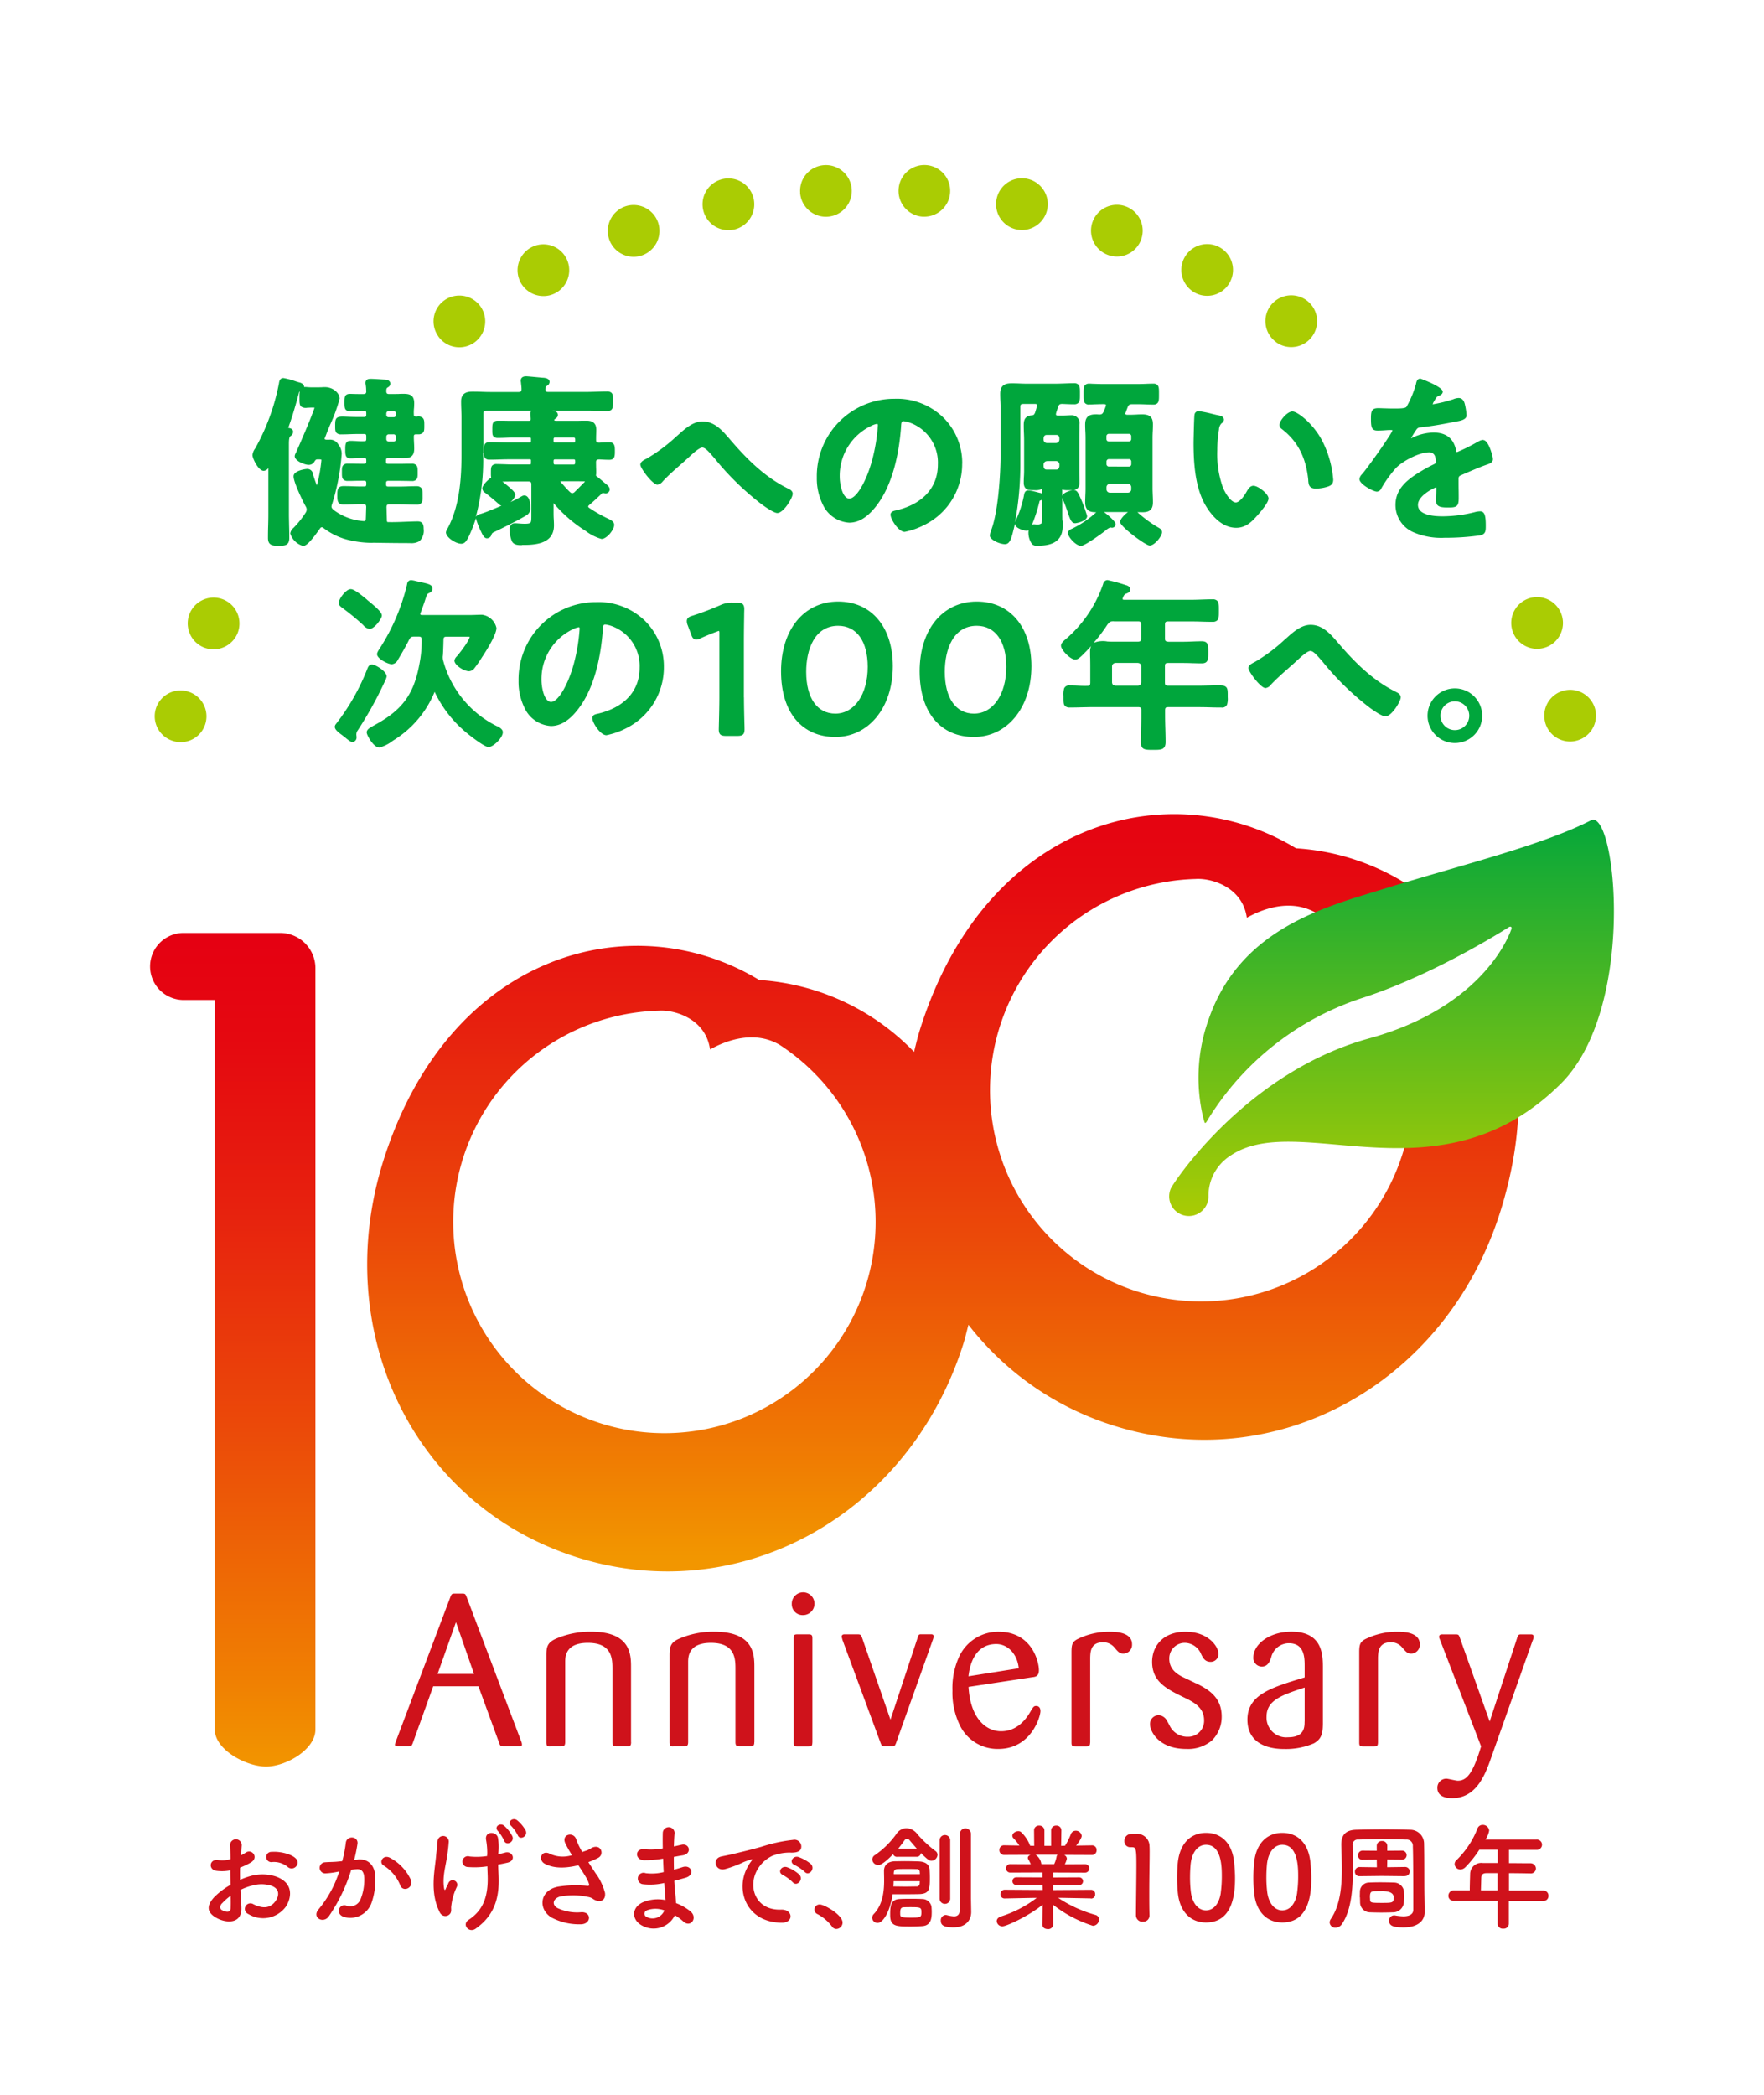 <svg xmlns="http://www.w3.org/2000/svg" xmlns:xlink="http://www.w3.org/1999/xlink" width="350" height="415.532" viewBox="0 0 350 415.532">
  <defs>
    <linearGradient id="linear-gradient" x1="0.5" y1="1" x2="0.5" gradientUnits="objectBoundingBox">
      <stop offset="0" stop-color="#f29600"/>
      <stop offset="0.11" stop-color="#f07f02"/>
      <stop offset="0.41" stop-color="#eb4909"/>
      <stop offset="0.67" stop-color="#e7210e"/>
      <stop offset="0.87" stop-color="#e50810"/>
      <stop offset="1" stop-color="#e50012"/>
    </linearGradient>
    <linearGradient id="linear-gradient-2" y2="0" xlink:href="#linear-gradient"/>
    <linearGradient id="linear-gradient-3" x1="0.5" y1="1" x2="0.5" gradientUnits="objectBoundingBox">
      <stop offset="0" stop-color="#aacc03"/>
      <stop offset="1" stop-color="#00a63c"/>
    </linearGradient>
  </defs>
  <g id="Logo_kyorin100_FIX" transform="translate(-247 -228)">
    <g id="レイヤー_1" data-name="レイヤー 1" transform="translate(276.787 260.734)">
      <g id="Group_493" data-name="Group 493" transform="translate(0 0)">
        <g id="Group_489" data-name="Group 489" transform="translate(11.622 328.074)">
          <path id="Path_1840" data-name="Path 1840" d="M15.775,278.723c.188,3.279-2.754,3.229-4.631,2.316-2.729-1.327-1.978-2.954-.751-4.293a14.893,14.893,0,0,1,3.229-2.428c-.025-.964-.05-1.953-.05-2.866a8.54,8.54,0,0,1-2.754.088c-1.7-.213-1.427-2.5.476-2.115a5.8,5.8,0,0,0,2.316-.2c0-1.076-.05-1.815-.088-2.679a1.161,1.161,0,1,1,2.316-.025c-.05.5-.075,1.239-.113,1.928a7,7,0,0,0,.914-.526c1.239-.826,2.641.989,1.026,1.953a13.537,13.537,0,0,1-2.153,1.026c-.025.714-.025,1.565,0,2.428a13.933,13.933,0,0,1,1.928-.714,8.785,8.785,0,0,1,5.094.025c3.78,1.3,3.167,4.406,1.99,6.1a5.6,5.6,0,0,1-7.36,1.377,1.1,1.1,0,1,1,.989-1.953c1.79.876,3.254.889,4.356-.576.551-.739,1.189-2.366-.8-3.092a6.5,6.5,0,0,0-3.718-.05,11.3,11.3,0,0,0-2.4.876c.05,1.214.138,2.4.188,3.392Zm-3.855-.738c-.476.526-.476,1.126.05,1.377.989.476,1.652.413,1.677-.476.025-.626.025-1.465,0-2.4A10.8,10.8,0,0,0,11.932,278Zm13.005-7.247A4.293,4.293,0,0,0,21.9,269.8a1.018,1.018,0,1,1-.113-2.015c1.652-.138,3.943.438,4.769,1.3a1.114,1.114,0,0,1,.025,1.627A1.161,1.161,0,0,1,24.925,270.737Z" transform="translate(-9.285 -261.291)" fill="#cf121b"/>
          <path id="Path_1841" data-name="Path 1841" d="M34.572,269.367c1.928-.163,3.392.964,3.48,3.53a13.794,13.794,0,0,1-.776,5.119,4.46,4.46,0,0,1-5.395,2.754c-1.815-.526-1.076-2.641.325-2.291a2.2,2.2,0,0,0,2.916-1.239,10.289,10.289,0,0,0,.738-3.968c0-1.4-.476-2.065-1.54-1.978q-.507.037-1.051.113a33.986,33.986,0,0,1-4.444,9.225c-1.1,1.565-3.492.225-1.99-1.44a22.176,22.176,0,0,0,4.056-7.448l-.275.05a15.155,15.155,0,0,1-2.478.325,1.1,1.1,0,1,1-.063-2.2c.713-.062,1.427-.05,2.253-.113l1.152-.113a24.72,24.72,0,0,0,.713-3.643c.163-1.489,2.5-1.352,2.316.188a29.188,29.188,0,0,1-.663,3.229l.751-.075Zm8.436,5.157a8.184,8.184,0,0,0-3.279-3.943c-1.127-.626-.113-2.341,1.3-1.515a9.431,9.431,0,0,1,4.081,4.356c.576,1.514-1.49,2.528-2.115,1.1Z" transform="translate(-4.988 -261.361)" fill="#cf121b"/>
          <path id="Path_1842" data-name="Path 1842" d="M46.193,280.652c-2.065-3.968-1.026-8.324-.776-11.14.113-1.3.25-2.04.3-3.029a1.115,1.115,0,0,1,2.228.05,29.262,29.262,0,0,1-.363,3.092c-.275,1.928-.914,3.88-.576,6.146.075.388.188.551.363.075.113-.275.363-.714.476-.989a.915.915,0,1,1,1.7.663,11.979,11.979,0,0,0-1.127,4.018c-.025.25.113.889-.2,1.3a1.188,1.188,0,0,1-2.015-.188Zm11.578-11.6c.5-.113.964-.213,1.352-.326,1.464-.413,2.366,1.6.413,2.015-.6.138-1.164.25-1.79.363,0,.663.05,1.352.088,2.266.2,4.581-.989,7.936-4.569,10.452-1.327.939-2.791-.851-1.377-1.765,2.941-1.9,3.88-4.719,3.78-8.649-.025-.713-.05-1.327-.063-1.953a17.07,17.07,0,0,1-3.88.138,1.075,1.075,0,1,1,.363-2.09,13.749,13.749,0,0,0,3.467-.088c0-.213.025-.413.025-.626a14.347,14.347,0,0,0-.25-2.679c-.188-1.7,2.09-1.6,2.366-.338a10.8,10.8,0,0,1,.113,2.729l-.05.526Zm1.164-2.679a8.462,8.462,0,0,0-1.214-1.9c-.889-.851.413-1.79,1.239-1.051a7.361,7.361,0,0,1,1.6,2.065C61.038,266.67,59.3,267.459,58.935,266.37Zm2.7-1.076a7.291,7.291,0,0,0-1.3-1.853c-.914-.826.363-1.815,1.214-1.1a7.229,7.229,0,0,1,1.652,1.99C63.729,265.494,62.052,266.37,61.639,265.293Z" transform="translate(-0.312 -262.094)" fill="#cf121b"/>
          <path id="Path_1843" data-name="Path 1843" d="M72.96,272.423a11.875,11.875,0,0,1,1.7,3.693c.188,1.627-1.164,2.015-2.366,1.189a2.344,2.344,0,0,0-.939-.388,14.015,14.015,0,0,0-5.67-.075c-1.289.388-1.677,1.565-.463,2.266a9.13,9.13,0,0,0,4.744.826c2.115-.088,1.978,2.453-.213,2.391a11.656,11.656,0,0,1-5.733-1.352c-2.679-1.652-2.366-5.37,1.3-6.1a22.284,22.284,0,0,1,5.82-.163c.338.025.438-.088.338-.388a5.628,5.628,0,0,0-.576-1.289c-.413-.713-.964-1.54-1.515-2.4a2.08,2.08,0,0,1-.438.088c-2.641.576-4.631.438-6.221-.388-1.427-.739-.713-2.816.939-2.015a6.005,6.005,0,0,0,4.444.3,21.745,21.745,0,0,1-1.327-2.341c-.851-1.853,1.715-2.391,2.178-.739a13.617,13.617,0,0,0,1.189,2.453c.325-.113.638-.225.989-.338a7.113,7.113,0,0,0,.851-.463c1.853-.939,2.666,1.289,1.264,1.99a17.115,17.115,0,0,1-1.9.826c.526.826,1.076,1.652,1.565,2.4Z" transform="translate(3.975 -261.476)" fill="#cf121b"/>
          <path id="Path_1844" data-name="Path 1844" d="M82.229,269.641a20.039,20.039,0,0,1-3.6.275c-1.765-.05-1.853-2.428.225-2.178a12.957,12.957,0,0,0,3.555-.163c-.025-1.214-.025-2.291,0-3.029a1.17,1.17,0,0,1,2.341-.025c-.075.826-.113,1.74-.138,2.666.476-.088,1.014-.225,1.565-.338,1.515-.338,2.128,1.79.138,2.115-.613.088-1.189.213-1.715.3,0,.851,0,1.7.025,2.541.551-.163,1.127-.325,1.74-.526,1.7-.551,2.566,1.565.526,2.128-.8.225-1.54.438-2.2.6.05.776.088,1.49.163,2.153.075.613.138,1.439.188,2.266a10.607,10.607,0,0,1,2.841,1.627c1.54,1.264.05,3.355-1.4,2.015a9.7,9.7,0,0,0-1.677-1.239,4.685,4.685,0,0,1-6.421,2.09c-2.178-1.076-2.316-3.642.188-4.706a7.735,7.735,0,0,1,4.381-.388c-.025-.476-.075-.964-.113-1.489-.05-.551-.088-1.189-.138-1.9a12.544,12.544,0,0,1-4.168.25,1.14,1.14,0,1,1,.476-2.2,9.685,9.685,0,0,0,3.58-.213q-.075-1.314-.113-2.666l-.225.025Zm-2.954,10.226a.689.689,0,0,0-.075,1.3,2.529,2.529,0,0,0,3.53-1.289,5,5,0,0,0-3.467-.025Z" transform="translate(7.686 -261.773)" fill="#cf121b"/>
          <path id="Path_1845" data-name="Path 1845" d="M95.947,270.838a7.258,7.258,0,0,1,.738-1.189c.363-.476.25-.463-.188-.325-1.715.551-1.327.551-2.891,1.152-.738.275-1.377.5-2.065.688-2.015.551-2.641-2.09-.8-2.478.476-.113,1.815-.363,2.541-.551,1.127-.275,3.142-.739,5.482-1.4A30.852,30.852,0,0,1,105,265.381a1.354,1.354,0,0,1,1.565,1.765c-.138.388-.638.851-2.253.751a9.576,9.576,0,0,0-3.392.638,6.687,6.687,0,0,0-2.954,2.679c-2.015,3.367-.476,8.186,4.656,8,2.4-.088,2.566,2.616.138,2.591-6.922-.025-9.313-6.371-6.809-10.99Zm7.06,1.515c-1.214-.526-.3-1.953.826-1.54a7.584,7.584,0,0,1,2.4,1.439c.939,1.014-.476,2.478-1.289,1.54a8.664,8.664,0,0,0-1.953-1.439Zm2.316-1.99c-1.239-.476-.338-1.953.776-1.577a7.763,7.763,0,0,1,2.428,1.377c.964.964-.388,2.478-1.214,1.565a8.453,8.453,0,0,0-1.99-1.352Z" transform="translate(10.942 -261.268)" fill="#cf121b"/>
          <path id="Path_1846" data-name="Path 1846" d="M108.76,279.951a8.772,8.772,0,0,0-2.816-2.4,1,1,0,0,1,.463-1.928c.8,0,4.469,2.015,4.469,3.58a1.272,1.272,0,0,1-1.239,1.264,1.067,1.067,0,0,1-.876-.5Z" transform="translate(14.889 -258.69)" fill="#cf121b"/>
          <path id="Path_1847" data-name="Path 1847" d="M115.511,282.306a1.042,1.042,0,0,1-1.051-1.014,1.057,1.057,0,0,1,.325-.751c1.815-1.9,2.04-4.631,2.04-6.647,0-.739-.025-1.4-.025-1.878,0-1.439,1.1-1.9,2.153-1.928.688,0,1.327-.025,1.928-.025.876,0,1.715.025,2.7.05,1.377.05,2.2.526,2.266,1.677.025.438.05.964.05,1.515,0,2.391-.075,3.279-2.291,3.3-1.214.025-2.391.025-3.58.025h-1.515c-.438,3.142-1.79,5.683-3,5.683Zm3.918-13.093a.822.822,0,0,1-.826-.526c-2.04,2.115-2.729,2.153-2.942,2.153a1.2,1.2,0,0,1-1.189-1.1,1.047,1.047,0,0,1,.551-.889,17.059,17.059,0,0,0,4.218-4.156,2.435,2.435,0,0,1,2.015-1.164,2.813,2.813,0,0,1,2.153,1.164,22.393,22.393,0,0,0,3.6,3.354.932.932,0,0,1,.413.751,1.259,1.259,0,0,1-1.189,1.189c-.363,0-.663-.088-2.115-1.54a.812.812,0,0,1-.876.751h-3.83Zm2.7,13.806c-2.916,0-4.106,0-4.106-2.253,0-1.565.025-3.079,1.815-3.192.739-.05,1.49-.05,2.253-.05s1.565,0,2.316.05a1.861,1.861,0,0,1,1.815,1.515c.025.326.05.663.05,1.039,0,1.152-.075,2.7-1.9,2.816-.751.05-1.49.075-2.228.075Zm-3.417-8.962c0,.325-.025.663-.05,1.026.876,0,1.652.025,2.4.025s1.49-.025,2.178-.025a.581.581,0,0,0,.638-.6c0-.138.025-.275.025-.438H118.7Zm5.207-1.4c0-.163-.025-.338-.025-.463a.557.557,0,0,0-.638-.551c-.688-.025-1.3-.025-1.928-.025s-1.164,0-1.815.025-.776.363-.776.851v.163Zm-.626-5.094c-.476-.551-.964-1.1-1.352-1.577a.856.856,0,0,0-.6-.363c-.213,0-.363.163-.551.413-.338.5-.739,1.026-1.164,1.54H123.3Zm-.989,11.628c-.551,0-1.076,0-1.6.025-.638,0-.688.526-.688,1.189,0,.751.025.851,2.115.851,1.815,0,2.09,0,2.09-.964s-.025-1.1-1.9-1.1Zm5.533-13.318a1.052,1.052,0,0,1,2.1,0v11.691a1.053,1.053,0,0,1-2.1,0ZM134.1,280.14v.05c0,1.377-.876,3-3.5,3-1.9,0-2.528-.413-2.528-1.3a1.042,1.042,0,0,1,.939-1.152.693.693,0,0,1,.225.025,7.733,7.733,0,0,0,1.427.25c.613,0,1.152-.25,1.164-1.239.025-.851.025-7.222.025-11.491v-3.617a1.1,1.1,0,0,1,2.2,0v12.7l.05,2.779Z" transform="translate(17.187 -261.733)" fill="#cf121b"/>
          <path id="Path_1848" data-name="Path 1848" d="M152.85,277.552l-5.783-.113h-.688a26.012,26.012,0,0,0,7.41,3.392.929.929,0,0,1,.713.889,1.274,1.274,0,0,1-1.214,1.264,24.773,24.773,0,0,1-7.936-4.193l.05,3.943v.025a.97.97,0,0,1-1.076.876c-.526,0-1.076-.275-1.076-.876v-.025l.05-3.918c-2.841,2.291-7.2,4.268-7.936,4.268a1.1,1.1,0,0,1-1.164-1.026c0-.363.25-.714.8-.914a22.977,22.977,0,0,0,7.135-3.693h-.751l-5.57.113h-.025a.806.806,0,0,1-.851-.851.847.847,0,0,1,.876-.876l7.5.05-.025-1.014-5.182.025a.764.764,0,1,1,0-1.527l5.157.025v-.989l-6.334.025a.84.84,0,1,1,0-1.677l4.018.025a5.96,5.96,0,0,0-.463-.939.523.523,0,0,1-.113-.338c0-.275.25-.5.576-.6l-5.257.025a.925.925,0,0,1-.964-.964.9.9,0,0,1,.939-.939h.025l3,.05a8.832,8.832,0,0,0-1.189-1.464.744.744,0,0,1-.2-.476c0-.476.6-.914,1.152-.914a.875.875,0,0,1,.526.138,7.2,7.2,0,0,1,1.852,2.754l.8.025-.025-3.054v-.025a.932.932,0,0,1,1.014-.939.972.972,0,0,1,1.039.964v3.054h1.327v-3.054a.955.955,0,0,1,1.026-.964.94.94,0,0,1,1.014.939v.025l-.05,3.054.776-.025a13.083,13.083,0,0,0,1.152-2.29,1.019,1.019,0,0,1,.964-.689,1.157,1.157,0,0,1,1.189,1.026c0,.075,0,.526-1.1,1.928l3.117-.05h.025a.885.885,0,0,1,.914.939.911.911,0,0,1-.939.964l-5.533-.025a.885.885,0,0,1,.576.751,4.4,4.4,0,0,1-.413,1.127l3.993-.025a.839.839,0,1,1,0,1.677l-6.283-.025v.989l5.119-.025a.764.764,0,1,1,0,1.527l-5.132-.025-.025,1.014,7.5-.05a.812.812,0,0,1,.851.876.786.786,0,0,1-.826.851h-.025Zm-10.965-8.674a2.633,2.633,0,0,1,1.164,1.815l.025.063H145.6a6.085,6.085,0,0,0,.476-1.49.553.553,0,0,1,.225-.388h-4.431Z" transform="translate(22.156 -261.836)" fill="#cf121b"/>
          <path id="Path_1849" data-name="Path 1849" d="M158.082,281.854a1.278,1.278,0,0,1-1.352-1.264c0-2.128.088-7.022.088-10.051,0-3.2-.113-3.467-.889-3.467H155.6a1.141,1.141,0,0,1-1.164-1.214,1.34,1.34,0,0,1,1.189-1.4c.463-.025.638-.025,1.127-.025a2.452,2.452,0,0,1,2.666,2.453c.025.3.025.714.025,1.214,0,1.84-.075,4.907-.075,8.186,0,1.427,0,2.866.05,4.293v.05a1.232,1.232,0,0,1-1.327,1.214Z" transform="translate(27.25 -261.506)" fill="#cf121b"/>
          <path id="Path_1850" data-name="Path 1850" d="M162.928,276.086c-.088-.989-.138-1.953-.138-2.917,0-.876.05-1.765.113-2.7.325-3.993,2.5-6.2,5.62-6.2s5.232,2.115,5.6,5.946c.088,1.014.163,2.015.163,3,0,2.591-.213,8.824-5.758,8.824-3.054,0-5.232-2.115-5.6-5.958Zm8.524.088a24.412,24.412,0,0,0,.213-3.229c0-1.765,0-6.309-3.142-6.309-1.6,0-2.816,1.464-3.054,3.918-.075.851-.113,1.7-.113,2.528a24.136,24.136,0,0,0,.163,2.866c.275,2.341,1.515,3.693,3,3.693s2.616-1.289,2.942-3.467Z" transform="translate(29.352 -261.546)" fill="#cf121b"/>
          <path id="Path_1851" data-name="Path 1851" d="M175.018,276.086c-.088-.989-.138-1.953-.138-2.917,0-.876.05-1.765.113-2.7.325-3.993,2.5-6.2,5.62-6.2s5.232,2.115,5.6,5.946c.088,1.014.163,2.015.163,3,0,2.591-.213,8.824-5.758,8.824-3.054,0-5.232-2.115-5.6-5.958Zm8.537.088a24.4,24.4,0,0,0,.213-3.229c0-1.765,0-6.309-3.142-6.309-1.6,0-2.816,1.464-3.054,3.918-.075.851-.113,1.7-.113,2.528a24.142,24.142,0,0,0,.163,2.866c.275,2.341,1.515,3.693,3,3.693s2.616-1.289,2.941-3.467Z" transform="translate(32.395 -261.546)" fill="#cf121b"/>
          <path id="Path_1852" data-name="Path 1852" d="M205.821,280.1v.05c0,1.577-1.214,3-4.193,3-2.04,0-2.866-.326-2.866-1.327a1,1,0,0,1,1.026-1.051.9.9,0,0,1,.25.025,11.34,11.34,0,0,0,1.54.163c1.4,0,1.99-.526,1.99-1.3,0-9.751-.05-11.215-.088-12.592a1.223,1.223,0,0,0-1.327-1.327c-1.49-.05-2.954-.075-4.431-.075-1.677,0-3.367.025-5.094.075a1,1,0,0,0-1.1,1.126v.463c0,1.264.05,2.754.05,4.331,0,3.78-.275,8.048-2.153,10.8a1.587,1.587,0,0,1-1.289.751,1.118,1.118,0,0,1-1.164-1.051,1.238,1.238,0,0,1,.225-.663c1.853-2.679,2.2-6.471,2.2-9.9,0-1.765-.088-3.417-.113-4.819v-.075c0-1.9.889-2.866,2.979-2.916,1.978-.05,3.78-.075,5.645-.075,1.627,0,3.254.025,5.069.075a2.753,2.753,0,0,1,2.729,2.666c.075,3.367.025,8,.075,10.527l.05,3.142ZM201.94,273l-4.606-.05-4.406.05H192.9a.85.85,0,0,1-.914-.876.907.907,0,0,1,.914-.939h.025l3.417.05-.025-1.515-2.791.025H193.5a.823.823,0,0,1-.889-.876.9.9,0,0,1,.889-.939h.025l2.791.025v-.989a.967.967,0,0,1,1.039-.939.978.978,0,0,1,1.051.939v.989l2.916-.025h.025a.9.9,0,0,1,0,1.8h-.025l-2.916-.025-.025,1.515,3.555-.05h.025a.9.9,0,0,1,0,1.8h-.025Zm-8.987,4.156c0-.326.025-.638.025-1.127a1.821,1.821,0,0,1,1.79-1.765c.526-.025,1.327-.05,2.178-.05,1.014,0,2.09.025,2.779.05a2,2,0,0,1,1.978,1.627c.025.476.05.8.05,1.127s-.025.638-.05,1.126a2.127,2.127,0,0,1-2.065,2.015c-.613.025-1.515.05-2.4.05s-1.79-.025-2.4-.05a1.974,1.974,0,0,1-1.827-1.99c0-.438-.025-.713-.025-1.014Zm4.306-1.189c-.638,0-1.264,0-1.6.025-.613.05-.688.463-.688,1.164,0,.138.025.25.025.526.025.6.275.613,2.478.613,2.09,0,2.2-.063,2.2-1.127q0-1.214-2.4-1.214Z" transform="translate(35.438 -261.685)" fill="#cf121b"/>
          <path id="Path_1853" data-name="Path 1853" d="M217.794,278.058v4.581a1.011,1.011,0,0,1-1.126.939.988.988,0,0,1-1.1-.939v-4.581h-8.674a.986.986,0,0,1-1.1-.989,1.072,1.072,0,0,1,1.1-1.076h3.142c0-.751.025-1.6.075-3.229a2.217,2.217,0,0,1,2.528-2.2h2.941v-2.641h-3.642a21.286,21.286,0,0,1-2.791,3.492,1.455,1.455,0,0,1-.964.438,1.144,1.144,0,0,1-1.152-1.076,1.063,1.063,0,0,1,.388-.8,17.556,17.556,0,0,0,4.156-6.284,1.07,1.07,0,0,1,1.014-.688,1.256,1.256,0,0,1,1.3,1.127,4.629,4.629,0,0,1-.751,1.79h10.139a1.017,1.017,0,1,1,0,2.028h-5.457v2.641c1.4,0,2.816.025,4.193.025a1.079,1.079,0,0,1,1.152,1.026,1.008,1.008,0,0,1-1.126.989h-.025c-1.327-.025-2.8-.05-4.193-.05v3.442H224.6a1.017,1.017,0,0,1,1.051,1.051.975.975,0,0,1-1.051,1.014h-6.784Zm-2.228-5.482h-2.228c-.776,0-.989.388-1.014.876-.025.713-.05,1.7-.075,2.541h3.3v-3.417Z" transform="translate(40.175 -261.866)" fill="#cf121b"/>
        </g>
        <g id="Group_490" data-name="Group 490" transform="translate(48.566 283.096)">
          <path id="Path_1854" data-name="Path 1854" d="M185.28,250.2c0,1.164-.05,3.129-3.292,3.129a3.9,3.9,0,0,1-4.256-4.081c0-3.279,3-4.268,7.56-5.783V250.2m3.617-10.94c-.025-2.278-.075-6.872-6.221-6.872-4.456,0-7.573,2.541-7.573,5.107a1.7,1.7,0,0,0,1.665,1.815c1.239,0,1.59-1.026,1.878-1.853a3.625,3.625,0,0,1,3.492-2.779c3.142,0,3.142,2.916,3.142,4.594v2.19c-6.684,2.015-11.353,3.43-11.353,8.374,0,5.82,6.171,5.82,7.31,5.82a13.926,13.926,0,0,0,5.883-1.127c1.54-.889,1.752-1.94,1.777-3.88V239.287Z" transform="translate(-4.786 -224.592)" fill="#cf121b"/>
          <path id="Path_1855" data-name="Path 1855" d="M105.791,255.95c0,.726-.213.764-.826.764H102.7c-.613,0-.613-.163-.613-.764V235.3c0-.551,0-.814.713-.814h2.178c.663,0,.826.125.826.814V255.95m-1.84-25.284a2.155,2.155,0,0,1-2.253-2.228,2.254,2.254,0,0,1,4.506-.125,2.263,2.263,0,0,1-2.253,2.353" transform="translate(-22.966 -226.16)" fill="#cf121b"/>
          <path id="Path_1856" data-name="Path 1856" d="M79.62,254.282c0,.388-.025.776-.488.851h-2.3c-.651,0-.914-.075-.914-.851v-14.42c0-2.028,0-5.257-4.869-5.257-4.469,0-4.506,2.754-4.506,3.843v15.834c0,.776-.288.851-.889.851H63.6c-.576.05-.789-.075-.789-.8V237.021c0-1.627.25-2.416,1.665-3.129a16.992,16.992,0,0,1,7.185-1.5c7.911,0,7.948,4.556,7.948,7.072v14.82" transform="translate(-32.757 -224.592)" fill="#cf121b"/>
          <path id="Path_1857" data-name="Path 1857" d="M99.153,254.282c0,.388-.05.776-.513.851h-2.3c-.663,0-.926-.075-.926-.851v-14.42c0-2.028,0-5.257-4.869-5.257-4.456,0-4.519,2.754-4.519,3.843v15.834c0,.776-.288.851-.864.851h-2.04c-.576.05-.789-.075-.789-.8V237.021c0-1.627.238-2.416,1.665-3.129a17.054,17.054,0,0,1,7.185-1.5c7.936,0,7.986,4.556,7.986,7.072v14.82" transform="translate(-27.844 -224.592)" fill="#cf121b"/>
          <path id="Path_1858" data-name="Path 1858" d="M149.743,254.417c-.025.688-.25.726-.738.726h-2.128c-.588,0-.826-.025-.826-.726V236.481c0-1.515.15-2.028,1.076-2.566a14.2,14.2,0,0,1,6.634-1.515c2.053,0,4.306.476,4.306,2.491a1.745,1.745,0,0,1-1.7,1.84c-.776,0-1.064-.35-1.765-1.164a2.841,2.841,0,0,0-2.3-1.077c-2.453,0-2.491,1.878-2.541,3V254.4" transform="translate(-11.805 -224.589)" fill="#cf121b"/>
          <path id="Path_1859" data-name="Path 1859" d="M195.378,254.417c-.038.688-.238.726-.751.726H192.5c-.576,0-.839-.025-.839-.726V236.481c0-1.515.175-2.028,1.1-2.566a14.18,14.18,0,0,1,6.622-1.515c2.053,0,4.293.476,4.293,2.491a1.737,1.737,0,0,1-1.7,1.84c-.751,0-1.039-.35-1.752-1.164a2.834,2.834,0,0,0-2.291-1.077c-2.453,0-2.5,1.878-2.553,3V254.4" transform="translate(-0.325 -224.589)" fill="#cf121b"/>
          <path id="Path_1860" data-name="Path 1860" d="M167.637,242.614c2.178,1.114,5.082,2.578,5.082,6.609a6.6,6.6,0,0,1-1.953,4.756,7.378,7.378,0,0,1-5.057,1.665c-5.6,0-7.21-3.6-7.21-4.832a1.74,1.74,0,0,1,1.715-1.865,2.032,2.032,0,0,1,1.665,1.139c.113.2.3.513.538.989a3.885,3.885,0,0,0,3.592,2.153,3.15,3.15,0,0,0,3.217-3.267c0-2.616-2.178-3.655-4.005-4.544-3.43-1.677-6.309-3.092-6.309-7.047,0-3.042,2.09-5.971,6.634-5.971s6.521,2.954,6.521,4.343a1.526,1.526,0,0,1-1.552,1.627c-1.089,0-1.464-.726-1.84-1.452a3.587,3.587,0,0,0-3.217-2.316,3.082,3.082,0,0,0-3.142,3.129c0,2.416,2,3.367,3.517,4.043l1.79.864" transform="translate(-8.672 -224.589)" fill="#cf121b"/>
          <path id="Path_1861" data-name="Path 1861" d="M119.3,249.748l5.42-16.347c.125-.426.2-.551.513-.6h2.09c.188,0,.538,0,.538.438a2.186,2.186,0,0,1-.163.676l-7.3,20.49c-.263.6-.3.626-.8.626h-1.627c-.338-.025-.426-.163-.626-.676l-7.56-20.428-.163-.6c0-.513.4-.513.588-.513h2.541c.626,0,.676.088.926.688l5.633,16.26" transform="translate(-20.975 -224.489)" fill="#cf121b"/>
          <path id="Path_1862" data-name="Path 1862" d="M214.427,258.092c-1.177,3.217-2.979,7.21-7.448,7.21-.5,0-2.929,0-2.929-2.015a1.767,1.767,0,0,1,1.8-1.853c.325,0,1.865.4,2.241.4,1.79,0,3-1.427,4.631-6.8l-8.086-20.979c-.213-.526-.25-.6-.25-.726,0-.551.551-.513.751-.513h2.453c.688,0,.713.088.951.764l5.883,16.522,5.432-16.522c.2-.638.338-.726.663-.764h2.053c.338,0,.576.088.576.476a1.96,1.96,0,0,1-.213.776L214.427,258.1" transform="translate(2.793 -224.484)" fill="#cf121b"/>
          <path id="Path_1863" data-name="Path 1863" d="M47.274,242.284l3.642-10.264,3.58,10.264H47.274m12.217,13.744c.275.626.338.626,1.064.626h2.879c.325,0,.576,0,.576-.376a1.8,1.8,0,0,0-.175-.676l-10.84-28.676c-.2-.476-.288-.526-.588-.576h-1.79c-.476,0-.588.1-.8.651l-10.8,28.6-.213.676c0,.376.376.376.676.376h1.953c.538,0,.676,0,.926-.676l4.043-11.24h8.975l4.131,11.3Z" transform="translate(-38.8 -226.112)" fill="#cf121b"/>
          <path id="Path_1864" data-name="Path 1864" d="M130.359,241.237c.413-3.73,2.128-6.4,5.507-6.4,2.366,0,4.206,2.065,4.469,4.807l-9.976,1.59m12.767.175c.513-.075,1.214-.175,1.214-1.377,0-1.74-1.414-7.635-8.023-7.635a8.56,8.56,0,0,0-7.723,4.756,14.916,14.916,0,0,0-1.414,6.922,14.7,14.7,0,0,0,1.339,6.6,8.305,8.305,0,0,0,7.761,4.969c6.509,0,8.361-6.4,8.361-7.5,0-.9-.576-1.026-.839-1.026-.5,0-.626.225-1.214,1.239-1.364,2.316-3.254,3.78-5.758,3.78-3.167,0-6.121-2.791-6.459-8.8l12.767-1.94Z" transform="translate(-16.555 -224.589)" fill="#cf121b"/>
        </g>
        <path id="Path_1865" data-name="Path 1865" d="M12.83,134.963H6.459a6.649,6.649,0,0,1,0-13.293H25.823a7,7,0,0,1,6.972,7.172V279.659c0,4.018-5.883,7.347-9.8,7.347S12.83,283.69,12.83,279.659V134.976Z" transform="translate(0 30.636)" fill="url(#linear-gradient)"/>
        <path id="Path_1866" data-name="Path 1866" d="M259.691,140.478l-18.613,9.463a41.9,41.9,0,1,1-42.295-34.234c3.092-.213,9.288,1.565,10.151,7.66.025.15,7.3-4.756,13.856-.864a41.658,41.658,0,0,1,11.14,10.865l18.175-6.509a46.711,46.711,0,0,0-33.4-17.236c-24.959-15.121-61.421-5.683-74.551,35.736-.488,1.54-.864,3.092-1.239,4.644A46.81,46.81,0,0,0,112.2,135.746c-24.959-15.121-61.421-5.683-74.551,35.736-10.7,33.783,5.833,68.443,38.34,78.744s65.99-8.5,76.692-42.282c.413-1.3.688-2.553,1.026-3.818a58.554,58.554,0,0,0,28.789,19.99c32.507,10.3,65.99-8.5,76.692-42.282,5.044-15.934,4.606-29.966.488-41.344Zm-126.359,55.9a41.906,41.906,0,1,1-41.056-54.549c3.092-.213,9.288,1.565,10.151,7.66.025.15,7.3-4.756,13.856-.864A41.922,41.922,0,0,1,133.332,196.379Z" transform="translate(8.66 25.897)" fill="url(#linear-gradient-2)"/>
        <path id="Path_1867" data-name="Path 1867" d="M245.171,103.878c-9.738,4.994-26.373,9.012-41.106,13.581-11.553,3.58-28.439,7.8-34.7,25.873a34.167,34.167,0,0,0-1.114,19.314c.125.476.225.839.313,1.089.05.2.225.2.413-.138A56.473,56.473,0,0,1,199.9,139.064c12.968-4.206,25.7-11.929,29.014-14.019.376-.238.663-.05.526.376-1.239,3.492-7.5,15.972-28.238,21.679-23.932,6.6-38.2,27.7-39.3,29.69l-.063.138a3.9,3.9,0,1,0,7.5,1.527v-.088a9.391,9.391,0,0,1,4.331-7.986c13.531-9.275,41.406,9.676,65.551-14.269,15.183-15.058,10.94-54.8,5.983-52.258Z" transform="translate(40.654 26.122)" fill="url(#linear-gradient-3)"/>
        <g id="Group_492" data-name="Group 492" transform="translate(0.915)">
          <path id="Path_1868" data-name="Path 1868" d="M4.485,114.257a5.128,5.128,0,0,1-3.567-6.321h0a5.119,5.119,0,0,1,6.321-3.542h0a5.128,5.128,0,0,1,3.567,6.321h0a5.115,5.115,0,0,1-4.932,3.743h0a4.845,4.845,0,0,1-1.389-.2Zm272.144-3.667h0a5.113,5.113,0,0,1,3.542-6.321h0a5.132,5.132,0,0,1,6.334,3.542h0a5.129,5.129,0,0,1-3.567,6.321h0a4.843,4.843,0,0,1-1.389.2h0a5.13,5.13,0,0,1-4.932-3.743ZM10.355,95.62A5.148,5.148,0,0,1,7.7,88.86h0a5.138,5.138,0,0,1,6.747-2.654h0a5.143,5.143,0,0,1,2.666,6.759h0A5.176,5.176,0,0,1,12.4,96.045h0A5.419,5.419,0,0,1,10.355,95.62Zm259.953-2.754a5.127,5.127,0,0,1,2.654-6.759h0a5.138,5.138,0,0,1,6.747,2.654h0a5.127,5.127,0,0,1-2.654,6.759h0a5.37,5.37,0,0,1-2.04.426h0A5.146,5.146,0,0,1,270.308,92.866ZM56.994,33.961a5.12,5.12,0,0,1,1.214-7.147h0a5.151,5.151,0,0,1,7.16,1.227h0a5.151,5.151,0,0,1-1.239,7.16h0a5.137,5.137,0,0,1-2.954.939h0a5.109,5.109,0,0,1-4.193-2.178ZM223.282,35.15h0a5.134,5.134,0,0,1-1.239-7.16h0a5.14,5.14,0,0,1,7.16-1.214h0a5.128,5.128,0,0,1,1.214,7.147h0a5.11,5.11,0,0,1-4.193,2.178h0a5.137,5.137,0,0,1-2.954-.939ZM73.291,23.209a5.137,5.137,0,0,1,2.19-6.909h0a5.121,5.121,0,0,1,6.909,2.178h0A5.14,5.14,0,0,1,80.213,25.4h0a5.024,5.024,0,0,1-2.353.576h0a5.137,5.137,0,0,1-4.569-2.766Zm133.894,2.14a5.137,5.137,0,0,1-2.19-6.909h0a5.126,5.126,0,0,1,6.922-2.19h0a5.122,5.122,0,0,1,2.178,6.909h0a5.09,5.09,0,0,1-4.556,2.766h0A4.989,4.989,0,0,1,207.185,25.349ZM90.915,14.772a5.152,5.152,0,0,1,3.117-6.559h0a5.133,5.133,0,0,1,6.546,3.117h0a5.141,5.141,0,0,1-3.117,6.559h0a5.1,5.1,0,0,1-1.715.3h0a5.13,5.13,0,0,1-4.832-3.417Zm99,3.067h0a5.123,5.123,0,0,1-3.117-6.546h0a5.133,5.133,0,0,1,6.546-3.117h0a5.133,5.133,0,0,1,3.117,6.546h0a5.1,5.1,0,0,1-4.832,3.417h0A5.1,5.1,0,0,1,189.912,17.839ZM109.527,8.814a5.129,5.129,0,0,1,3.98-6.058h0a5.123,5.123,0,0,1,6.071,3.98h0a5.136,5.136,0,0,1-3.98,6.071h0a6.213,6.213,0,0,1-1.051.1h0A5.132,5.132,0,0,1,109.527,8.814Zm62.222,3.955a5.126,5.126,0,0,1-3.98-6.058h0a5.128,5.128,0,0,1,6.058-3.993h0a5.144,5.144,0,0,1,3.993,6.058h0a5.157,5.157,0,0,1-5.032,4.106h0A6.262,6.262,0,0,1,171.749,12.77Zm-42.958-7.3A5.1,5.1,0,0,1,133.56.015h0a5.117,5.117,0,0,1,5.457,4.769h0a5.119,5.119,0,0,1-4.769,5.457h0a3.165,3.165,0,0,1-.35.013h0a5.13,5.13,0,0,1-5.119-4.781Zm24.3,4.769a5.134,5.134,0,0,1-4.769-5.457h0A5.12,5.12,0,0,1,153.775,0h0a5.119,5.119,0,0,1,4.769,5.457h0a5.13,5.13,0,0,1-5.119,4.781h-.35Z" transform="translate(-0.731 0.009)" fill="#aacc03"/>
          <g id="Group_491" data-name="Group 491" transform="translate(19.388 41.893)">
            <path id="Path_1869" data-name="Path 1869" d="M40.115,66.407c2.428.038,4.832.075,7.322.075a3.221,3.221,0,0,0,1.9-.376,2.836,2.836,0,0,0,.851-2.466c0-.476,0-1.465-1.177-1.465-.663,0-1.439.038-2.278.063-1.114.05-2.366.1-3.567.075-.163,0-.275,0-.275-.4-.013-.438-.025-.864-.038-1.3s-.013-.851-.038-1.239c.025-.476.138-.588.6-.588h1.74c.613,0,1.214.013,1.815.038s1.227.038,1.84.038a1.15,1.15,0,0,0,.864-.288c.313-.313.313-.776.3-1.427v-.238c0-.638,0-1.114-.313-1.427a1.2,1.2,0,0,0-.864-.288c-.6,0-1.2.013-1.815.038s-1.227.038-1.853.038h-1.89c-.438,0-.5-.1-.5-.463v-.213c0-.35.063-.463.5-.463h1.627c.488,0,.976,0,1.464.013.513,0,1.026.025,1.54.025a1.116,1.116,0,0,0,.839-.275c.3-.3.288-.713.288-1.352V52.3c0-.576,0-1-.288-1.289a1.16,1.16,0,0,0-.851-.275c-.513,0-1.026,0-1.54.013s-.989.013-1.477.013H43.219c-.438,0-.5-.1-.5-.463V50.11c0-.413.088-.5.5-.5H44.1c.363,0,.713,0,1.076.013s.726.013,1.1.013c1.227,0,2.04-.325,2.04-1.9q0-.563-.038-1.127c-.013-.363-.038-.726-.038-1.089v-.15c0-.376.088-.463.463-.463h.4a1.286,1.286,0,0,0,.914-.288c.3-.3.3-.739.3-1.352v-.225c0-.626,0-1.076-.313-1.389a1.2,1.2,0,0,0-.864-.288.937.937,0,0,0-.263.025c-.063,0-.113.013-.15.013-.426-.025-.488-.113-.488-.476a8.152,8.152,0,0,1,.038-1.239c.025-.313.038-.638.038-.951,0-1.54-.814-1.865-2.04-1.865-.363,0-.726,0-1.1.025-.363,0-.713.013-1.076.013h-.726c-.476,0-.6-.125-.6-.663.025-.35.05-.463.2-.588l.125-.088a.808.808,0,0,0,.476-.688c0-.313-.163-.839-1.227-.839h0L41.655,34c-.7-.05-1.565-.1-2.015-.1-.651,0-.989.275-.989.814a.811.811,0,0,0,.025.238c0,.05.013.088.025.188a5.977,5.977,0,0,1,.075.789,3.571,3.571,0,0,0,.025.388c0,.476-.125.6-.626.6s-1.026,0-1.54-.013c-.35,0-.7-.025-1.064-.025-1.1,0-1.1.739-1.1,1.677,0,1.014,0,1.752,1.064,1.752.413,0,.814-.025,1.227-.038.538-.025,1.039-.05,1.577-.025.363,0,.463.063.463.5V41c0,.376-.088.463-.463.463H37.211c-.926,0-1.652-.025-2.216-.05-.363-.013-.663-.025-.9-.025-1.4,0-1.464.513-1.464,1.79v.113c0,.613,0,1.064.3,1.352a1.218,1.218,0,0,0,.876.275c.563,0,1.139-.013,1.715-.038s1.139-.038,1.69-.038h1.127c.363,0,.463.063.463.5v.438c0,.438-.1.5-.476.5a11.7,11.7,0,0,1-1.477-.038c-.388-.025-.776-.038-1.152-.038-1.064,0-1.064.751-1.064,1.715,0,1.014,0,1.752,1.064,1.752.376,0,.751-.025,1.127-.038.488-.025.989-.05,1.515-.038.363,0,.463.063.463.5v.188c0,.376-.088.463-.463.463h-.213c-.488,0-.976,0-1.477-.013s-1.026-.013-1.54-.013a1.148,1.148,0,0,0-.839.275c-.3.3-.3.726-.3,1.327v.225c0,.6,0,1.026.3,1.327a1.148,1.148,0,0,0,.839.275c.513,0,1.026,0,1.54-.025.5,0,.989-.013,1.477-.013h.213c.375,0,.463.088.463.463v.213c0,.376-.088.463-.463.463h-.4c-.613,0-1.239-.013-1.853-.038s-1.214-.038-1.815-.038c-1.214,0-1.214.851-1.214,1.827s0,1.827,1.214,1.827c.6,0,1.2-.013,1.815-.038s1.227-.038,1.853-.038h.213c.5,0,.613.113.638.551-.013.375-.025.764-.038,1.139s-.013.764-.038,1.139a.675.675,0,0,1-.138.476.563.563,0,0,1-.363.05,11.056,11.056,0,0,1-5.946-2.253c-.275-.275-.363-.4-.363-.638a1.443,1.443,0,0,1,.125-.488,44.313,44.313,0,0,0,1.9-9.951,2.985,2.985,0,0,0-.688-1.89,1.87,1.87,0,0,0-1.815-.914H30.89c-.35-.038-.35-.15-.35-.2a.3.3,0,0,1,.05-.15l.325-.839c.188-.476.426-1.076.688-1.715a32.634,32.634,0,0,0,1.915-5.232c0-1.177-1.4-2.291-2.879-2.291a7.156,7.156,0,0,0-.726.025c-.238,0-.463.013-.688.013H27.986c-.35,0-.613-.025-.851-.038a4.069,4.069,0,0,0-.663-.025c0-.676-.789-.876-1.026-.926-.125-.038-.35-.1-.613-.188a15.22,15.22,0,0,0-2.466-.663c-.5,0-.8.338-.876.989a42.834,42.834,0,0,1-4.719,12.955,2.794,2.794,0,0,0-.551,1.327c0,.638,1.164,3.129,2.228,3.129a1.144,1.144,0,0,0,.926-.576v9.087c0,.8-.013,1.59-.038,2.391s-.038,1.6-.038,2.4c0,1.464.851,1.565,2.153,1.565s2.078-.113,2.078-1.565q0-1.2-.038-2.4c-.013-.8-.038-1.59-.038-2.391V46.955c0-.576,0-1.452.288-1.677a1.107,1.107,0,0,0,.551-.851c0-.438-.325-.713-.951-.8h-.025c.676-1.827,1.377-4.131,2.09-6.822.075-.288.088-.35.2-.388a7.04,7.04,0,0,0-.063,1.2v.15c0,.789,0,1.3.325,1.627a1.6,1.6,0,0,0,1.227.238c.238,0,.5-.025.889-.025h.4c.075,0,.125.013.138,0a1.27,1.27,0,0,1-.05.225c-.951,2.616-2.328,5.783-3.555,8.562a2.17,2.17,0,0,1-.1.225,1.515,1.515,0,0,0-.213.588c0,1.026,2.065,1.752,2.729,1.752a1.259,1.259,0,0,0,1.214-.7c.25-.35.3-.388.663-.388.15,0,.613-.025.7.1A29.689,29.689,0,0,1,29,55.016v.025a22.235,22.235,0,0,1-.764-2.228,1.142,1.142,0,0,0-1.227-1.039c-.025,0-2.629.25-2.629,1.464s1.915,5.107,2.4,5.958a1.207,1.207,0,0,1,.2.651,1.234,1.234,0,0,1-.163.526,18.932,18.932,0,0,1-2.453,3.092,1.755,1.755,0,0,0-.651,1.1,3.733,3.733,0,0,0,2.553,2.478c.638,0,1.54-.914,3.2-3.242l.15-.213c.163-.225.25-.238.35-.238a.451.451,0,0,1,.35.138,13.273,13.273,0,0,0,4.594,2.278,20.184,20.184,0,0,0,5.17.663Zm4.569-25.359c0,.3-.163.463-.5.463h-.9a.445.445,0,0,1-.5-.463V40.8a.473.473,0,0,1,.5-.5h.9a.452.452,0,0,1,.5.5Zm-1.9,4.356a.473.473,0,0,1,.5-.5h.9a.452.452,0,0,1,.5.5v.438a.452.452,0,0,1-.5.5h-.9a.473.473,0,0,1-.5-.5Z" transform="translate(-16.22 -33.387)" fill="#00a63c"/>
            <path id="Path_1870" data-name="Path 1870" d="M61.923,66.918c2.241,0,6.4,0,6.4-3.855,0-.4-.013-.814-.038-1.214s-.038-.789-.038-1.177V58.619a27.264,27.264,0,0,0,6.208,5.42l.175.113a9.3,9.3,0,0,0,3.129,1.577c1.039,0,2.516-1.815,2.516-2.8,0-.626-.7-.976-.939-1.1a29.335,29.335,0,0,1-3.993-2.241c-.175-.138-.225-.188-.225-.288s.038-.138.188-.288c.951-.8,1.64-1.464,2.528-2.3a.255.255,0,0,1,.288-.088c.075,0,.15.025.263.038.025,0,.125.025.15.025a.8.8,0,0,0,.851-.776c0-.476-.413-.814-.751-1.089-.213-.175-.426-.35-.638-.538-.413-.35-.826-.7-1.227-1-.05-.05-.113-.113-.113-.175a2.377,2.377,0,0,0,.05-.513c0-.35,0-.7-.025-1.039,0-.338-.013-.688-.013-1.026,0-.376.088-.538.588-.576h.138c.638.038,1.264.075,1.915.075,1.1,0,1.1-.8,1.1-1.715s0-1.752-1.1-1.752c-.7,0-1.389.038-2.04.075-.5-.025-.588-.2-.588-.576,0-.313,0-.638.013-.964s.025-.676.025-1.039c0-1.6-1.127-1.79-1.965-1.79-.413,0-.839,0-1.264.013s-.864.013-1.3.013h-3.4c-.213,0-.426-.063-.426-.138v-.063l.2-.188c.25-.175.538-.376.538-.764,0-.476-.325-.764-.989-.839a.719.719,0,0,1-.15-.013h6.6c.726,0,1.439.013,2.153.038s1.414.038,2.128.038c1.2,0,1.2-.726,1.2-1.928v-.138c0-.776,0-1.239-.3-1.552a1.228,1.228,0,0,0-.9-.275c-.713,0-1.414.025-2.128.05s-1.427.05-2.153.05H67.23c-.476,0-.6-.125-.613-.563.038-.35.063-.463.213-.576l.138-.1a.876.876,0,0,0,.488-.738c0-.7-.839-.789-1.189-.839h-.1c-.163,0-.538-.05-1-.088-1.189-.113-2.128-.2-2.366-.2-.926,0-1.064.551-1.064.876a.693.693,0,0,0,.025.225c0,.038.013.063.013.138l.025.238c.038.338.088.751.088,1.039,0,.463-.138.6-.6.6H55.777c-.576,0-1.139-.013-1.715-.038s-1.189-.038-1.8-.038c-.764,0-2.366,0-2.366,1.928q0,.789.038,1.577c.013.513.038,1.026.038,1.552v7.4c0,4.444-.313,10.114-2.716,14.607a1.968,1.968,0,0,0-.363.839c0,1.039,2,2.266,3.017,2.266.789,0,1.177-.588,1.978-2.478a24.418,24.418,0,0,0,.951-2.616v.088a16.24,16.24,0,0,0,1.014,2.591c.313.663.626,1.339,1.177,1.339a.914.914,0,0,0,.9-.751l.038-.1a.82.82,0,0,1,.463-.376c2.028-.976,4.819-2.353,6.521-3.392a1.588,1.588,0,0,0,.688-1.552c0-1.127-.313-2.328-1.214-2.328a1.042,1.042,0,0,0-.513.175l-.125.063c-.463.288-1.239.676-2.128,1.1a2.667,2.667,0,0,0,1-1.439c0-.5-.638-1.1-2.078-2.266l-.163-.138a2.648,2.648,0,0,0-.263-.188.262.262,0,0,0-.075-.05c.726-.025,1.427-.025,2.165-.025H63.2c.526,0,.638.125.638.638V61.01c0,.776,0,1.3-.188,1.49-.15.15-.513.213-1.139.213-.438,0-.876-.038-1.252-.063-.288-.025-.538-.038-.713-.038-.388,0-1.026.175-1.026,1.389a6.368,6.368,0,0,0,.426,2.115c.35.8,1.214.839,1.9.839h.113Zm6.321-16.66c0-.225.088-.313.313-.313h3.667c.225,0,.313.088.313.313v.363c-.025.35-.213.35-.313.35H68.557c-.1,0-.288,0-.313-.313ZM72.537,46.3c0,.225-.088.313-.313.313H68.557c-.225,0-.313-.088-.313-.313v-.363c0-.225.088-.313.313-.313h3.667c.1,0,.288,0,.313.313Zm-2.779,7.986h2.428c.751,0,1.515,0,2.215.025.1.025.125.038.088.025-.688.726-1.414,1.439-2.1,2.115a.741.741,0,0,1-.451.2c-.15,0-.238-.063-.476-.263-.5-.476-.964-.989-1.439-1.54l-.35-.388a.531.531,0,0,1-.063-.15A.443.443,0,0,1,69.759,54.288ZM54.313,48.731v-7.8c0-.513.125-.638.638-.638h8.9a.867.867,0,0,0-.213.6,4.049,4.049,0,0,0,.038.438c.013.2.038.426.038.563s0,.263-.063.313a.583.583,0,0,1-.363.088H60.421c-.551,0-1.089,0-1.615-.013s-1.051-.013-1.577-.013c-1.139,0-1.139.7-1.139,1.677v.138c0,.676,0,1.076.275,1.352a1.137,1.137,0,0,0,.814.263c.551,0,1.089-.013,1.627-.038s1.064-.038,1.6-.038H63.45c.288,0,.313.038.313.313V46.3c0,.263-.05.313-.313.313H59.57c-.663,0-1.339-.013-2.015-.038s-1.364-.038-2.04-.038c-1.1,0-1.1.8-1.1,1.715v.125c0,.638,0,1.064.288,1.364a1.115,1.115,0,0,0,.814.263c.676,0,1.352-.013,2.04-.038s1.352-.038,2.015-.038h3.88c.288,0,.313.038.313.313v.4c0,.288-.038.313-.313.313H60.183q-.789,0-1.577-.038c-.538-.013-1.076-.038-1.615-.038a1.216,1.216,0,0,0-.889.263c-.288.288-.288.713-.288,1.477v.15a4.442,4.442,0,0,0,.05.8c-.35.188-1.752,1.414-1.752,2.14a1.045,1.045,0,0,0,.576.876c.989.764,1.565,1.252,2.428,2l.213.188a1.268,1.268,0,0,0,.576.363c-1.552.676-3.142,1.314-4.018,1.59l-.15.05a1.5,1.5,0,0,0-.914.551,43.519,43.519,0,0,0,1.439-12.617Z" transform="translate(-8.5 -33.46)" fill="#00a63c"/>
            <path id="Path_1871" data-name="Path 1871" d="M107.939,54.99c0-.651-.688-.951-.939-1.064-4.794-2.353-8.436-6.171-11.378-9.588h0l-.25-.288c-1.377-1.6-2.941-3.43-5.332-3.43-1.853,0-3.442,1.427-4.719,2.566-.175.163-.35.313-.526.463a33,33,0,0,1-5.77,4.306l-.188.1c-.476.238-1.127.576-1.127,1.139,0,.726,2.441,3.968,3.38,3.968a1.583,1.583,0,0,0,1.039-.626l.1-.113c1.026-1.089,2.178-2.115,3.292-3.092.651-.576,1.314-1.152,1.94-1.74.676-.626,1.94-1.79,2.541-1.79s1.364.914,2.366,2.065l.075.088a55.07,55.07,0,0,0,9.313,9.087c.551.413,2.428,1.74,3.117,1.74,1.264,0,3.054-3.017,3.054-3.78Z" transform="translate(-0.743 -31.658)" fill="#00a63c"/>
            <path id="Path_1872" data-name="Path 1872" d="M134.532,49.91a12.685,12.685,0,0,0-3.78-9.187h0A13.217,13.217,0,0,0,121.1,37.03,15.351,15.351,0,0,0,105.68,52.639a11.675,11.675,0,0,0,1.164,5.32A6.187,6.187,0,0,0,112.1,61.6c1.79,0,3.455-.964,5.069-2.929,3.655-4.381,4.869-11.19,5.232-16.134v-.1c.05-.789.138-.964.5-.964a5.8,5.8,0,0,1,1.252.3,8.411,8.411,0,0,1,5.545,8.311c0,4.531-2.992,7.836-8.274,9.075-.388.075-1.114.213-1.114.851,0,.914,1.59,3.417,2.8,3.417a15.049,15.049,0,0,0,4.131-1.49A13.458,13.458,0,0,0,134.519,49.9Zm-22.355,6.922c-1.452,0-1.953-2.979-1.953-4.343a10.938,10.938,0,0,1,6.309-10.114h0a3.682,3.682,0,0,1,1.064-.363c.075,0,.2,0,.2.275a36.178,36.178,0,0,1-1.152,6.972c-1.164,4.243-3.142,7.56-4.494,7.56Z" transform="translate(6.297 -32.561)" fill="#00a63c"/>
            <path id="Path_1873" data-name="Path 1873" d="M149.721,38.773c.476,0,.513-.013,1.026-.038.538-.013,1.089-.038,1.652-.038h.25c.15,0,.388.025.388.213a.249.249,0,0,1-.025.1l-.025.113c-.1.313-.25.663-.376.976-.263.551-.375.626-.914.663a4.543,4.543,0,0,0-.713-.038c-1.452,0-2.078.6-2.078,2,0,.463.012.914.038,1.377s.038.9.038,1.339v9.976c0,.451-.012.9-.038,1.339-.013.463-.038.914-.038,1.377,0,1.427.6,2,2.078,2h.125l-.05.038a19.472,19.472,0,0,1-4.757,3.229c-.288.125-.814.35-.814.889,0,.726,1.565,2.516,2.591,2.516.776,0,4.156-2.491,4.368-2.654l.576-.451a2.838,2.838,0,0,1,.826-.526h.163a.774.774,0,0,0,.2.038.717.717,0,0,0,.738-.738c0-.426-1.377-1.715-2.316-2.378h4.769c-.764.551-1.577,1.477-1.577,1.953,0,.914,5.069,4.694,5.883,4.694.976,0,2.441-1.865,2.441-2.629,0-.538-.375-.738-.726-.939a24.507,24.507,0,0,1-4.156-3.054c.338,0,.688.013,1.039.013,1.427,0,2.04-.588,2.04-1.965q0-.695-.038-1.389c-.012-.463-.038-.914-.038-1.364V45.445c0-.438.013-.889.038-1.339s.038-.939.038-1.414c0-1.4-.613-1.965-2.115-1.965q-.582,0-1.164.038c-.376.013-.751.038-1.126.038h-.751c-.288-.05-.3-.1-.3-.238a.671.671,0,0,1,.05-.188c.088-.275.188-.526.288-.789l.088-.238c.225-.538.376-.638.964-.638h.976c.551,0,1.1.013,1.64.038s1.051.038,1.552.038a1.079,1.079,0,0,0,.776-.263c.325-.325.325-.826.325-1.652v-.325c0-.826,0-1.327-.313-1.652a1.063,1.063,0,0,0-.776-.263c-.5,0-1.026.013-1.552.038s-1.089.038-1.64.038h-6.9c-.563,0-1.126-.025-1.677-.038-.513-.013-.538-.038-1-.038a1.075,1.075,0,0,0-.789.263c-.313.313-.313.789-.313,1.64v.338c0,.826,0,1.327.313,1.652a1.075,1.075,0,0,0,.789.263Zm3.918,12.3a.473.473,0,0,1-.5-.5V50.1a.473.473,0,0,1,.5-.5h3.918a.473.473,0,0,1,.5.5v.476a.473.473,0,0,1-.5.5Zm.163,3.43h3.555a.661.661,0,0,1,.688.638v.426a.661.661,0,0,1-.638.688h-3.58a.661.661,0,0,1-.688-.638V55.2A.673.673,0,0,1,153.8,54.507Zm4.243-8.9a.473.473,0,0,1-.5.5h-3.918a.473.473,0,0,1-.5-.5v-.513a.473.473,0,0,1,.5-.5h3.918a.473.473,0,0,1,.5.5Zm-.826-4.456Z" transform="translate(16.317 -33.166)" fill="#00a63c"/>
            <path id="Path_1874" data-name="Path 1874" d="M147.495,61.784c0-.376-.013-.751-.013-1.139v-3.38a2.569,2.569,0,0,0,.188.526,26.478,26.478,0,0,1,.939,2.516c.438,1.264.7,2.028,1.439,2.028.188,0,2.366-.375,2.366-1.427a28.917,28.917,0,0,0-1.377-3.718l-.1-.213c-.351-.739-.576-1.227-1.214-1.227H149.7a1.335,1.335,0,0,0,.826-.35,1.455,1.455,0,0,0,.375-1.089c0-.426,0-.851-.012-1.264s-.013-.8-.013-1.2V45.462c0-.451,0-.9.013-1.352s.012-.914.012-1.364a1.561,1.561,0,0,0-1.64-1.827c-.188,0-.438.013-.714.025-.363.025-.789.038-1.239.038h-.688c-.388,0-.388-.163-.388-.275a.4.4,0,0,1,.025-.188,5.729,5.729,0,0,1,.188-.613c.075-.2.125-.413.175-.576.213-.551.325-.638.839-.663.876.038,1.49.075,2.366.075a1.165,1.165,0,0,0,.851-.275c.313-.313.313-.789.313-1.64v-.313c0-.839,0-1.352-.325-1.677a1.16,1.16,0,0,0-.851-.275c-.688,0-1.127.025-1.815.05s-1.364.05-2.053.05H140.61c-.526,0-1.039-.013-1.565-.038s-1.064-.038-1.59-.038c-1.139,0-2.291.238-2.291,2.04,0,.488.013,1,.038,1.5s.038.989.038,1.477v9.1c0,3.968-.476,11.19-1.79,14.808a7.012,7.012,0,0,0-.35,1.227c0,.926,2.053,1.752,3.017,1.752s1.277-1.152,1.7-2.891c.1-.376.188-.776.288-1.2v.063c0,.9,1.878,1.352,2.266,1.352a.968.968,0,0,0,.426-.1v.05a3.871,3.871,0,0,0,.676,2.7,1.133,1.133,0,0,0,.826.325h.1c1.54,0,5.157,0,5.157-3.818,0-.388,0-.764-.013-1.152Zm-1.252-15.358h-1.777a.661.661,0,0,1-.688-.638v-.313c.063-.576.363-.651.638-.651h1.852c.275,0,.576.075.638.6v.313A.673.673,0,0,1,146.243,46.426Zm-1.8,3.58h1.777a.661.661,0,0,1,.688.638v.363c-.063.6-.35.688-.638.688h-1.853c-.3,0-.576-.088-.638-.638v-.35a.673.673,0,0,1,.663-.688ZM143.289,62.4a1.245,1.245,0,0,1-.8.175,2.832,2.832,0,0,1-.338-.013,1.933,1.933,0,0,0-.663.025,30.309,30.309,0,0,0,1.439-4.444,1.073,1.073,0,0,1,.088-.263.742.742,0,0,1,.2-.088h.025a2.26,2.26,0,0,0,.225-.125v3.467c0,.638,0,1.114-.175,1.289Zm4.181-5.482V55.639a2.932,2.932,0,0,0,1.039.138h1.064C149.047,55.851,147.67,56.239,147.47,56.915Zm-9.137,4.706s-.038.088-.063.15c-.05.113-.113.238-.163.363a62.89,62.89,0,0,0,1.051-11.9V39.316c0-.526.125-.638.638-.638h2.291c.388,0,.388.163.388.275a.609.609,0,0,1-.025.175c-.088.363-.188.713-.3,1.064l-.075.238c-.2.413-.288.488-.751.513-1.314.15-1.49,1.039-1.49,1.89,0,.526.012,1.064.038,1.6s.038,1.064.038,1.577v5.845c0,.388-.012.8-.038,1.2s-.038.826-.038,1.227c0,1.327.876,1.5,1.64,1.5h.438a3.01,3.01,0,0,0,1.552-.263v.939a1.2,1.2,0,0,0-.451-.15l-.451-.113a11.017,11.017,0,0,0-1.815-.376c-.688,0-.789.6-.851.889l-.025.15a20.462,20.462,0,0,1-1.54,4.744Z" transform="translate(13.198 -33.183)" fill="#00a63c"/>
            <path id="Path_1875" data-name="Path 1875" d="M179.506,42.545c3.1,2.391,4.769,5.583,5.22,10.076v.15c.075.776.138,1.565,1.565,1.565A8.185,8.185,0,0,0,188.43,54c.626-.188,1.252-.451,1.252-1.414A20.427,20.427,0,0,0,187.5,44.86c-1.79-3.417-4.907-5.82-5.921-5.82s-2.553,1.79-2.553,2.654a.946.946,0,0,0,.476.839Z" transform="translate(24.759 -32.056)" fill="#00a63c"/>
            <path id="Path_1876" data-name="Path 1876" d="M178.042,59.706c2-2.291,2.228-3.042,2.228-3.4,0-.914-2.065-2.516-2.992-2.516-.651,0-1.014.613-1.264,1.014a.544.544,0,0,0-.05.088c-.6,1.1-1.5,2.2-2.178,2.2-.951,0-2.053-1.752-2.553-2.929a19.756,19.756,0,0,1-1.126-7.435,25.335,25.335,0,0,1,.288-3.78l.05-.275a1.892,1.892,0,0,1,.476-1.239l.1-.075a.837.837,0,0,0,.4-.676c0-.626-.663-.776-.989-.851l-.1-.025h-.025c-.225-.038-.7-.15-1.264-.288a21.316,21.316,0,0,0-2.579-.526.8.8,0,0,0-.876.688c-.088.388-.188,5.195-.188,5.6,0,3.705.25,8.424,2.153,12,.789,1.452,2.979,4.844,6.309,4.844,1.878,0,3.092-1.189,4.156-2.416Z" transform="translate(21.328 -32.068)" fill="#00a63c"/>
            <path id="Path_1877" data-name="Path 1877" d="M216.233,45.981a2.016,2.016,0,0,0-.876.288l-.25.125a36,36,0,0,1-4.056,2.015c-.05,0-.113,0-.175-.313-.488-2.4-1.965-3.567-4.506-3.567a10.186,10.186,0,0,0-4.143,1,1.072,1.072,0,0,1-.3.138c.238-.463.876-1.452,1.064-1.715a.946.946,0,0,1,.839-.451c2.065-.225,4.318-.6,6.884-1.127l.225-.038c.839-.15,2-.363,2-1.227a11.963,11.963,0,0,0-.3-2.04c-.075-.376-.3-1.389-1.277-1.389a2.941,2.941,0,0,0-1.026.238,27.667,27.667,0,0,1-4.118,1.014,2.2,2.2,0,0,1,.313-.651c.451-.8.538-.9,1.014-1.076.438-.175.676-.451.676-.776,0-1-4.393-2.591-4.431-2.591-.676,0-.8.663-.876,1.051a19.568,19.568,0,0,1-1.89,4.544c-.238.325-1.439.325-1.953.325h-1.051c-.588,0-1.139-.025-1.627-.038-.376-.013-.713-.025-.989-.025-1.289,0-1.427.626-1.427,2.04,0,1.74.113,2.4,1.314,2.4.663,0,1.227-.038,1.7-.075.325-.025.6-.038.839-.038a3.158,3.158,0,0,1,.426.038c-.188.8-5.094,7.673-6.008,8.674l-.075.088a1.542,1.542,0,0,0-.476.951c0,1,2.766,2.478,3.455,2.478a.967.967,0,0,0,.826-.551,23.213,23.213,0,0,1,2.992-4.168c1.352-1.389,4.619-3.079,6.521-3.079a1.162,1.162,0,0,1,1.239.964,4.882,4.882,0,0,1,.163.914c0,.188-.075.313-.438.5a25.564,25.564,0,0,0-2.278,1.214c-2.7,1.6-5.332,3.455-5.332,6.847a5.892,5.892,0,0,0,3.855,5.532,13.887,13.887,0,0,0,5.883.976,49.01,49.01,0,0,0,7.047-.476c1.127-.25,1.127-.889,1.127-1.928,0-1.84-.175-2.841-1.1-2.841a4.375,4.375,0,0,0-.814.088,26.251,26.251,0,0,1-6.659.9c-2.228,0-4.882-.388-4.882-2.278s3.317-3.4,3.592-3.467a.456.456,0,0,1,.05.238c0,.375-.013.751-.038,1.139s-.038.814-.038,1.227c0,1.389,1.2,1.389,2.591,1.389,1.5,0,1.928-.238,1.928-1.827,0-.563,0-1.114-.012-1.677s-.013-1.1-.013-1.665v-.476c0-.488.1-.613.713-.851,1.389-.6,2.816-1.227,4.268-1.777.075-.025.138-.05.2-.075a1.5,1.5,0,0,0,.275-.1c.663-.213,1.352-.426,1.352-1.152,0-.451-.814-3.78-1.94-3.78Z" transform="translate(27.948 -33.364)" fill="#00a63c"/>
            <path id="Path_1878" data-name="Path 1878" d="M35.52,69.293c-1.552-1.3-2.641-2.1-3.254-2.1-.939,0-2.366,1.94-2.366,2.729,0,.476.388.751.7.989l.1.075a45.471,45.471,0,0,1,4.043,3.33,2.1,2.1,0,0,0,1.264.776c.951,0,2.441-2.04,2.441-2.654s-.876-1.427-2.378-2.679l-.551-.451Z" transform="translate(-12.777 -24.97)" fill="#00a63c"/>
            <path id="Path_1879" data-name="Path 1879" d="M60.215,94.759l-.088-.05A20.387,20.387,0,0,1,49.538,81.842,2.528,2.528,0,0,1,49.413,81a.61.61,0,0,1,.013-.15c0-.075.025-.163.025-.225.05-.726.063-1.364.088-2.04l.025-.964c0-.513.125-.638.638-.638H54.37a1.777,1.777,0,0,1,.388.025c0,.551-1.49,2.641-2.541,3.868a1.447,1.447,0,0,0-.476.839c0,.951,1.928,2.115,2.879,2.115a1.425,1.425,0,0,0,.976-.463,24.145,24.145,0,0,0,1.64-2.353l.313-.476c.764-1.177,2.528-4.055,2.528-5.282A3.367,3.367,0,0,0,57.2,72.629c-.313,0-.688.013-1.1.025-.526.025-1.139.038-1.752.038H45.307c-.35,0-.35-.175-.35-.238,0-.025,0-.038.05-.163.413-1.1.739-2.015.989-2.8.325-.976.363-1,.713-1.164.2-.1.676-.338.676-.839,0-.814-.713-.976-2.453-1.352l-.325-.075c-.1-.013-.288-.063-.513-.113a5.071,5.071,0,0,0-.926-.175c-.7,0-.8.576-.851.914l-.025.113a40.67,40.67,0,0,1-5.27,12.342c-.538.8-.638,1.089-.638,1.3,0,.939,2.2,2,2.916,2a1.463,1.463,0,0,0,1.227-.9c.513-.839,1.464-2.453,2.19-3.905.3-.576.463-.676,1.089-.676h.8c.5,0,.638.138.638.651a23.6,23.6,0,0,1-.426,4.644c-1.114,6.183-3.417,9.3-9.1,12.354a2.541,2.541,0,0,0-.275.163c-.476.263-1.114.613-1.114,1.189s1.377,3.017,2.516,3.017a7.719,7.719,0,0,0,2.7-1.377l.138-.088A20.323,20.323,0,0,0,47.773,88c.038-.075.063-.1.05-.05a23.62,23.62,0,0,0,6.709,8.411c.025.025,3.129,2.516,3.968,2.516.926,0,2.841-1.827,2.841-2.954,0-.588-.688-.964-1.089-1.189Z" transform="translate(-11.662 -25.328)" fill="#00a63c"/>
            <path id="Path_1880" data-name="Path 1880" d="M39.133,82.632a2.7,2.7,0,0,1,.138-.313,2.5,2.5,0,0,0,.288-.814c0-1.051-2.241-2.366-2.916-2.366-.563,0-.764.476-.889.776A43.45,43.45,0,0,1,29.57,90.843a.53.53,0,0,0-.063.088.935.935,0,0,0-.238.538c0,.538.613,1.039,1.239,1.515l.163.113s.063.05.1.075a2.138,2.138,0,0,0,.175.138c.113.088.238.188.363.288.751.613,1.139.914,1.464.914a.883.883,0,0,0,.814-.951,1.427,1.427,0,0,0-.025-.325c0-.063-.013-.125-.013-.188a1.387,1.387,0,0,1,.3-.889,75.6,75.6,0,0,0,5.295-9.55Z" transform="translate(-12.935 -21.962)" fill="#00a63c"/>
            <path id="Path_1881" data-name="Path 1881" d="M83.472,72.943a13.217,13.217,0,0,0-9.651-3.692A15.351,15.351,0,0,0,58.4,84.859a11.675,11.675,0,0,0,1.164,5.32,6.187,6.187,0,0,0,5.257,3.642c1.79,0,3.455-.964,5.069-2.929,3.655-4.381,4.869-11.19,5.232-16.134v-.1c.05-.789.138-.964.5-.964a5.8,5.8,0,0,1,1.252.3,8.411,8.411,0,0,1,5.545,8.311c0,4.531-2.992,7.836-8.274,9.075-.388.075-1.114.213-1.114.851,0,.914,1.59,3.417,2.8,3.417a15.05,15.05,0,0,0,4.131-1.489,13.458,13.458,0,0,0,7.272-12.041,12.684,12.684,0,0,0-3.78-9.187h0ZM64.9,89.052c-1.452,0-1.953-2.979-1.953-4.343a10.938,10.938,0,0,1,6.309-10.114h0a3.683,3.683,0,0,1,1.064-.363c.075,0,.2,0,.2.275a36.177,36.177,0,0,1-1.152,6.972c-1.164,4.243-3.142,7.56-4.494,7.56Z" transform="translate(-5.603 -24.452)" fill="#00a63c"/>
            <path id="Path_1882" data-name="Path 1882" d="M96.4,88.128V76.963c0-1.389.025-3.492.05-4.894,0-.726.025-1.264.025-1.452,0-1.076-.5-1.277-1.427-1.277H94.07a5.287,5.287,0,0,0-2.291.463,57.288,57.288,0,0,1-5.608,2.128c-.576.163-1.1.413-1.1,1.051a2.18,2.18,0,0,0,.175.826l.688,1.8c.138.426.35,1.051,1.014,1.051a1.831,1.831,0,0,0,.839-.25c.939-.438,2.178-.939,3.254-1.339a2.665,2.665,0,0,1,.426-.138,1.171,1.171,0,0,1,.063.513V88.141c0,1.439-.05,3.693-.088,5.094-.013.651-.025,1.114-.025,1.252,0,1.076.5,1.277,1.427,1.277H95.1c.926,0,1.427-.2,1.427-1.277,0-.138,0-.6-.025-1.252-.038-1.4-.088-3.655-.088-5.094Z" transform="translate(1.109 -24.429)" fill="#00a63c"/>
            <path id="Path_1883" data-name="Path 1883" d="M111.338,69.16c-6.772,0-11.328,5.558-11.328,13.831s4.231,13.03,10.777,13.03,11.4-5.77,11.4-14.044c0-7.786-4.256-12.817-10.852-12.817ZM110.8,91.39c-3.63,0-5.8-3.1-5.8-8.3,0-4.418,1.665-9.125,6.334-9.125,3.667,0,5.87,3.042,5.87,8.149,0,5.457-2.641,9.275-6.409,9.275Z" transform="translate(4.87 -24.474)" fill="#00a63c"/>
            <path id="Path_1884" data-name="Path 1884" d="M133.308,69.16c-6.772,0-11.328,5.558-11.328,13.831s4.231,13.03,10.777,13.03,11.4-5.77,11.4-14.044c0-7.786-4.256-12.817-10.852-12.817Zm-.538,22.23c-3.63,0-5.8-3.1-5.8-8.3,0-4.418,1.665-9.125,6.334-9.125,3.667,0,5.87,3.042,5.87,8.149,0,5.457-2.641,9.275-6.409,9.275Z" transform="translate(10.4 -24.474)" fill="#00a63c"/>
            <path id="Path_1885" data-name="Path 1885" d="M176.2,86.628q-1.145,0-2.291.038c-.764.013-1.515.038-2.278.038h-5.983c-.513,0-.638-.125-.638-.638V82.836c0-.513.125-.638.638-.638h2.9q.939,0,1.878.038c.626.013,1.264.038,1.9.038,1.277,0,1.277-.851,1.277-2.153,0-1.439,0-2.228-1.277-2.228-.638,0-1.277.025-1.9.05s-1.239.05-1.865.05h-2.866c-.588-.063-.676-.2-.676-.638V74.6c0-.513.125-.638.638-.638h4.393c.738,0,1.477.013,2.2.038s1.477.038,2.228.038a1.234,1.234,0,0,0,.9-.288c.338-.338.338-.876.338-1.777v-.313c0-.914,0-1.465-.338-1.8a1.234,1.234,0,0,0-.9-.288c-.751,0-1.49.025-2.228.05s-1.465.05-2.2.05H156.92c-.313-.025-.313-.088-.313-.175a.372.372,0,0,1,.025-.15l.15-.35a.9.9,0,0,1,.551-.551c.663-.225.8-.576.8-.826,0-.613-.626-.789-.876-.864a34.652,34.652,0,0,0-3.642-1,.913.913,0,0,0-.864.764,25.107,25.107,0,0,1-7.322,10.865l-.088.075c-.488.4-.951.839-.951,1.3,0,.9,1.89,2.766,2.8,2.766.563,0,1.064-.513,1.464-.9.6-.588,1.177-1.189,1.715-1.79a2.542,2.542,0,0,0-.213,1.127c0,.476,0,.9.025,1.352,0,.438.013.889.013,1.339V86.09c0,.538-.175.638-.538.638-.676.025-1.364,0-2.028-.038-.513-.025-1.014-.038-1.515-.038a1.051,1.051,0,0,0-1.1.576,4.162,4.162,0,0,0-.138,1.49v.313c0,.889,0,1.389.325,1.715a1.269,1.269,0,0,0,.914.288q1.145,0,2.291-.038c.764-.013,1.515-.038,2.278-.038h9c.513,0,.638.125.638.638v1.014c0,.889-.025,1.765-.05,2.641s-.05,1.765-.05,2.654c0,1.54.864,1.54,2.441,1.54s2.478,0,2.478-1.577c0-.864-.025-1.74-.05-2.616s-.05-1.752-.05-2.641V91.6c0-.513.125-.638.638-.638h5.983c.764,0,1.515.013,2.278.038s1.527.038,2.291.038a1.051,1.051,0,0,0,1.1-.576,4.042,4.042,0,0,0,.138-1.464v-.3c0-.914,0-1.414-.338-1.74a1.231,1.231,0,0,0-.914-.288ZM155.18,82.185h4.431c.463.05.626.225.688.638v3.192c-.05.476-.2.638-.638.688H155.2c-.463-.05-.638-.225-.688-.638V82.886a.673.673,0,0,1,.663-.688Zm-.313-8.236h4.781c.513,0,.638.125.638.638v2.754c0,.451-.088.588-.638.638h-4.756c-.426,0-.864-.013-1.289-.038a4.9,4.9,0,0,0-2.754.275,31.184,31.184,0,0,0,2.766-3.655c.438-.538.563-.626,1.239-.626Z" transform="translate(16.04 -25.333)" fill="#00a63c"/>
            <path id="Path_1886" data-name="Path 1886" d="M203.39,86.156c-4.794-2.353-8.436-6.171-11.378-9.588h0l-.25-.288c-1.377-1.6-2.941-3.43-5.332-3.43-1.852,0-3.442,1.427-4.719,2.566-.175.163-.35.313-.526.463a33,33,0,0,1-5.77,4.306l-.188.1c-.476.238-1.127.576-1.127,1.139,0,.726,2.441,3.968,3.38,3.968a1.583,1.583,0,0,0,1.039-.626l.1-.113c1.026-1.089,2.178-2.115,3.292-3.092.651-.576,1.314-1.152,1.94-1.74.676-.626,1.94-1.79,2.541-1.79s1.364.914,2.366,2.065l.075.088a55.07,55.07,0,0,0,9.313,9.087c.551.413,2.428,1.74,3.117,1.74,1.264,0,3.054-3.017,3.054-3.78,0-.651-.688-.951-.939-1.064Z" transform="translate(23.518 -23.546)" fill="#00a63c"/>
            <path id="Path_1887" data-name="Path 1887" d="M207.91,82.92a5.42,5.42,0,1,0,5.42,5.42A5.422,5.422,0,0,0,207.91,82.92Zm0,8.274a2.854,2.854,0,1,1,2.854-2.854A2.853,2.853,0,0,1,207.91,91.194Z" transform="translate(30.664 -21.011)" fill="#00a63c"/>
          </g>
        </g>
      </g>
    </g>
    <rect id="アイソレーション" width="350" height="415.532" transform="translate(247 228)" fill="none"/>
  </g>
</svg>
